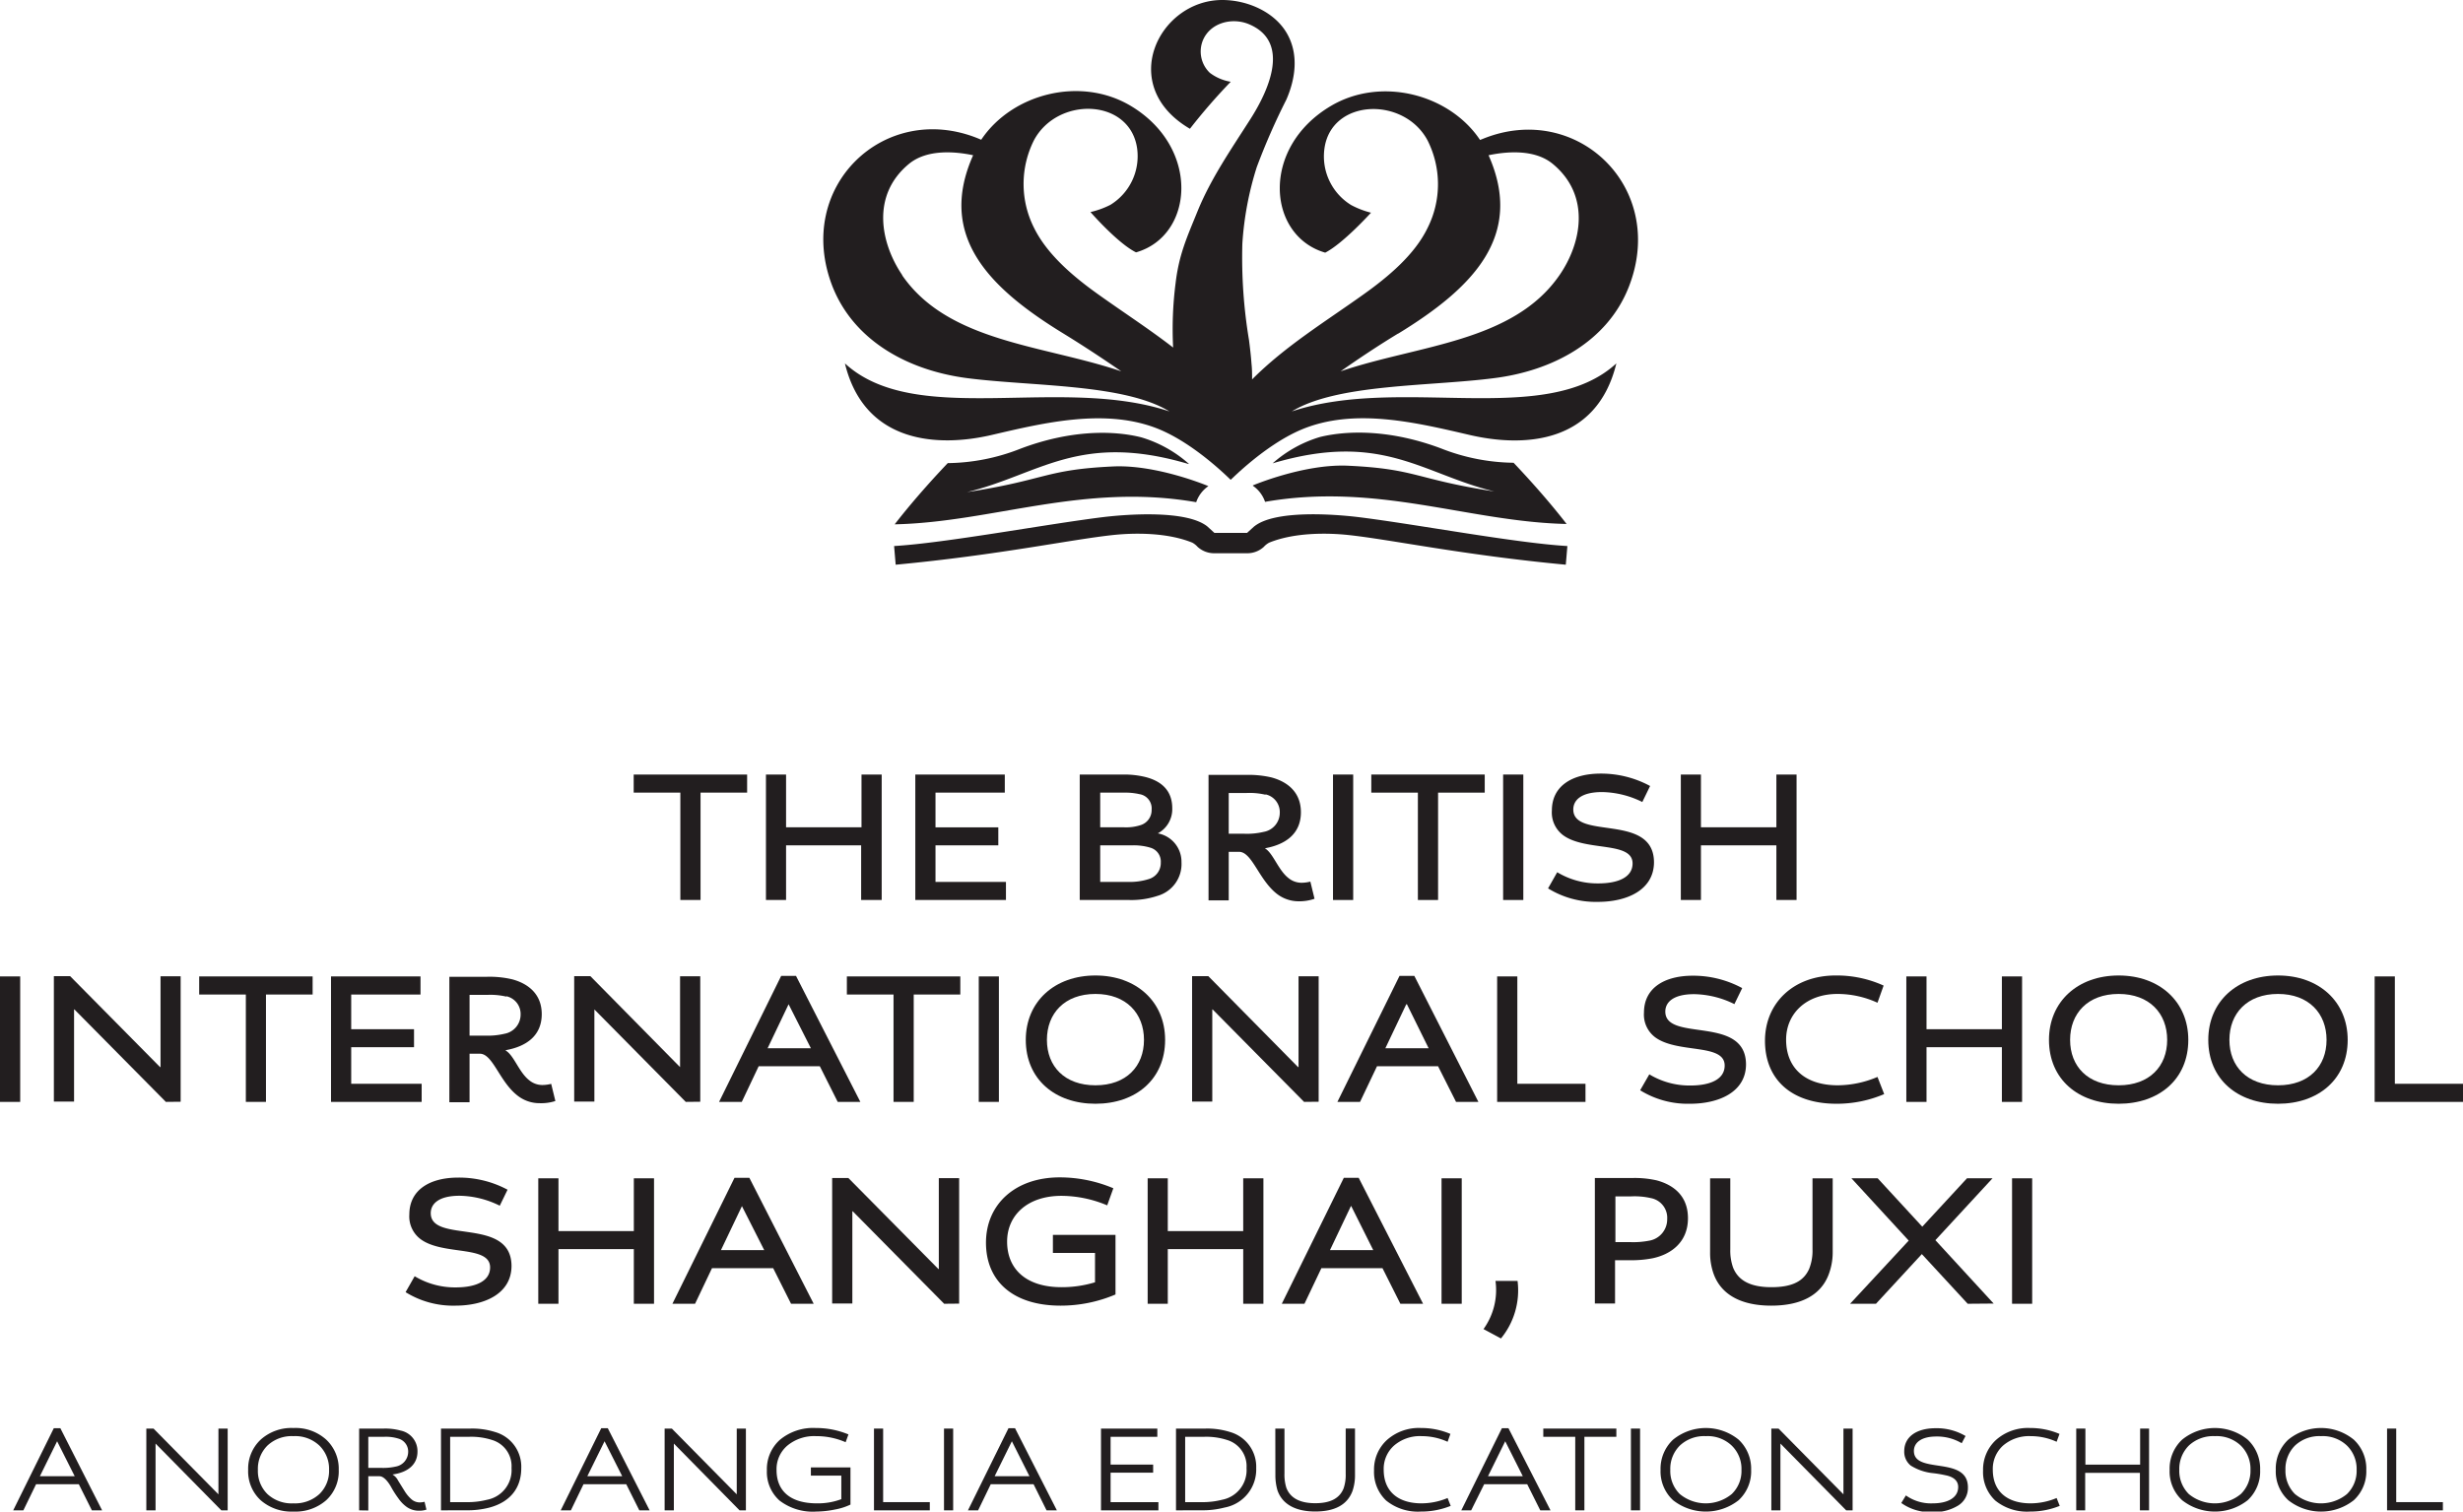 <svg id="Layer_1" data-name="Layer 1" xmlns="http://www.w3.org/2000/svg" viewBox="0 0 341.53 209.64"><defs><style>.cls-1{fill:#221e1f;}</style></defs><path class="cls-1" d="M225.88,39.73C231.21,26,218.64,14,205.66,19.24l-.43.17c-4.24-6.35-13.73-8.85-20.71-4.7-9.79,5.82-8.78,18-.76,20.33,2.5-1.28,6.35-5.54,6.35-5.54a12.22,12.22,0,0,1-2.75-1.06,7.92,7.92,0,0,1-3.7-7.89c1-6.88,11-7.19,14.28-1.1a13.49,13.49,0,0,1,0,12.19c-1.8,3.71-5.46,6.76-8.84,9.17-5.39,3.85-10.85,7.17-15.48,11.81,0-.72,0-1.44-.08-2.16-.08-1.12-.21-2.22-.35-3.31a69.5,69.5,0,0,1-.92-13.36,44.28,44.28,0,0,1,2-10.62,91.89,91.89,0,0,1,4.09-9.33c1.32-3,1.76-6.46,0-9.36S172.89,0,169.48,0C160.7,0,154.79,11.88,165,17.86a81.6,81.6,0,0,1,5.66-6.52,6.52,6.52,0,0,1-2.9-1.24,4.09,4.09,0,0,1-.94-4.56c1.06-2.43,4.06-3.14,6.35-2.19,5.93,2.48,2.64,9.36.24,13.13-2.66,4.18-5.48,8.22-7.35,12.81-1.47,3.62-2.58,6-3.05,10a50.34,50.34,0,0,0-.34,8.91c-3.35-2.59-6.91-4.89-10.45-7.42-3.37-2.41-7-5.46-8.83-9.17a13.49,13.49,0,0,1,0-12.19c3.29-6.09,13.24-5.78,14.28,1.1a7.92,7.92,0,0,1-3.7,7.89,11.94,11.94,0,0,1-2.76,1S155,33.76,157.53,35c8-2.29,9-14.51-.76-20.33-7-4.15-16.46-1.65-20.71,4.71l-.43-.18c-13-5.27-25.54,6.71-20.21,20.49,3,7.64,10.6,11.73,18.82,12.77,9,1.14,21.64.77,27.92,4.6-15.2-5.05-35.18,2.35-45-6.66,2.73,11.23,13.06,11.62,20.33,9.93s16.06-3.85,23.42-.72c5.07,2.17,9.68,6.91,9.74,6.93h0c.06,0,4.67-4.76,9.74-6.93,7.35-3.13,16-1,23.42.72s17.59,1.3,20.32-9.93c-9.81,9-29.79,1.61-45,6.66,6.28-3.83,19-3.46,27.92-4.6C215.28,51.46,222.92,47.37,225.88,39.73Zm-32,6.54c10.34-6.33,17.51-13.53,12.53-24.74,2.43-.51,6.37-.89,8.9,1.2,5.3,4.38,4,11,.93,15.44-6.44,9.32-19.61,9.67-30.35,13.33C188.3,49.81,191,48,193.85,46.27Zm-68.76-8.1c-3-4.41-4.38-11.06.92-15.44,2.54-2.09,6.48-1.71,8.9-1.2-5,11.21,2.19,18.41,12.54,24.74,2.88,1.77,5.55,3.54,8,5.23C144.69,47.84,131.52,47.49,125.09,38.17Z"/><path class="cls-1" d="M164.83,64.31a17.38,17.38,0,0,0-6.59-3.66c-4-1-9.92-1-16.74,1.58a28.2,28.2,0,0,1-10.08,2c-1.13,1.18-4.46,4.74-7.36,8.49,13.57-.29,26.19-5.79,41.81-3.07a4.45,4.45,0,0,1,1.69-2.23s-7.1-3-13.17-2.73c-9.53.44-9.27,1.87-20.29,3.56,10-2.42,15.58-8.39,30.73-3.89"/><path class="cls-1" d="M173.73,67.37a4.45,4.45,0,0,1,1.69,2.23c15.63-2.72,28.24,2.78,41.81,3.07-2.89-3.75-6.23-7.31-7.35-8.49a28.26,28.26,0,0,1-10.09-2c-6.81-2.55-12.71-2.55-16.73-1.58a17.38,17.38,0,0,0-6.59,3.66c15.15-4.5,20.72,1.47,30.73,3.9-11-1.7-10.76-3.13-20.29-3.57-6.07-.28-13.18,2.73-13.18,2.73"/><path class="cls-1" d="M173.92,73l-1,.91H168.4l-1-.91c-2.85-2.25-10.85-1.72-14.53-1.27-8,1-21.77,3.58-28.89,4v0l.22,2.59c14.35-1.35,24.35-3.51,30.25-4.13,2.72-.28,7.32-.38,10.88,1.07a2.76,2.76,0,0,1,.73.58,3.4,3.4,0,0,0,2.33.89h4.53a3.39,3.39,0,0,0,2.33-.89,2.64,2.64,0,0,1,.74-.58c3.55-1.45,8.16-1.35,10.88-1.07,5.9.62,15.9,2.78,30.25,4.13l.22-2.59v0c-7.11-.41-20.86-3-28.88-4-3.68-.45-11.69-1-14.53,1.27"/><path class="cls-1" d="M1.83,209.47l5.63-11.39h.91l5.79,11.39H12.74l-1.81-3.62H5l-1.76,3.62Zm3.7-4.73h4.83l-2.44-4.85h0Z"/><path class="cls-1" d="M20.29,209.47V198.13h1l9,9.12h0v-9.12h1.28v11.34h-.88l-9.12-9.26h0v9.26Z"/><path class="cls-1" d="M36.15,199.66a6.37,6.37,0,0,1,4.54-1.61,6.35,6.35,0,0,1,4.54,1.61,5.53,5.53,0,0,1,1.74,4.2,5.44,5.44,0,0,1-1.74,4.21,6.46,6.46,0,0,1-4.54,1.57,6.48,6.48,0,0,1-4.54-1.57,5.44,5.44,0,0,1-1.74-4.21A5.53,5.53,0,0,1,36.15,199.66Zm8.14,7.55a4.46,4.46,0,0,0,1.34-3.35,4.52,4.52,0,0,0-1.34-3.37,4.87,4.87,0,0,0-3.6-1.31,4.91,4.91,0,0,0-3.61,1.31,4.54,4.54,0,0,0-1.32,3.37,4.48,4.48,0,0,0,1.32,3.35,4.94,4.94,0,0,0,3.61,1.29A5,5,0,0,0,44.29,207.21Z"/><path class="cls-1" d="M49.8,209.47V198.13h3.4a8.08,8.08,0,0,1,2.37.28,2.91,2.91,0,0,1,2.32,2.92c0,1.72-1.25,2.87-3.47,3.17v0a2,2,0,0,1,.78.84l.92,1.48a4.92,4.92,0,0,0,1,1.17,1.75,1.75,0,0,0,1.1.38,2.76,2.76,0,0,0,.65-.09l.26,1.09a3,3,0,0,1-1,.15A2.89,2.89,0,0,1,56.4,209a4.8,4.8,0,0,1-1.15-1.18,14.15,14.15,0,0,1-.93-1.43c-.47-.88-1.1-1.65-1.7-1.65H51.07v4.75Zm1.27-5.89h1.8a7.86,7.86,0,0,0,2-.18,2.09,2.09,0,0,0,1.73-2.09,1.86,1.86,0,0,0-1.32-1.78,5.79,5.79,0,0,0-2-.26H51.07Z"/><path class="cls-1" d="M61.15,209.47V198.13h4.06a10.54,10.54,0,0,1,3.45.48,5,5,0,0,1,3.62,5c0,2.82-1.59,4.71-4.39,5.47a12,12,0,0,1-3.28.38Zm1.27-1.14h2.13a11,11,0,0,0,3-.33,4.18,4.18,0,0,0,3.38-4.4,3.79,3.79,0,0,0-2.7-3.89,9.36,9.36,0,0,0-3.19-.44H62.42Z"/><path class="cls-1" d="M77.75,209.47l5.62-11.39h.91l5.8,11.39H88.65l-1.81-3.62H80.91l-1.75,3.62Zm3.69-4.73h4.84l-2.45-4.85h0Z"/><path class="cls-1" d="M92.16,209.47V198.13h1l9,9.12h0v-9.12h1.27v11.34h-.88l-9.11-9.26h0v9.26Z"/><path class="cls-1" d="M108.13,199.7a7.2,7.2,0,0,1,5-1.65,11.68,11.68,0,0,1,4.52.89l-.39,1.08a10.07,10.07,0,0,0-4.08-.84,5.83,5.83,0,0,0-4,1.31,4.28,4.28,0,0,0-1.5,3.39c0,2.9,1.91,4.62,5.61,4.62a9.2,9.2,0,0,0,3.37-.58v-3.27h-4.22v-1.13h5.49v5.15a8.38,8.38,0,0,1-2.12.68,13.57,13.57,0,0,1-2.63.29,7.58,7.58,0,0,1-5.09-1.53,5.3,5.3,0,0,1-1.75-4.17A5.45,5.45,0,0,1,108.13,199.7Z"/><path class="cls-1" d="M121.19,209.47V198.13h1.27v10.2h6.47v1.14Z"/><path class="cls-1" d="M130.9,209.47V198.13h1.27v11.34Z"/><path class="cls-1" d="M134.22,209.47l5.62-11.39h.91l5.8,11.39h-1.43l-1.8-3.62h-5.94l-1.75,3.62Zm3.7-4.73h4.83l-2.44-4.85h0Z"/><path class="cls-1" d="M152.67,209.47V198.13h7.81v1.14H154v3.85h5.9v1.12H154v4.09h6.63v1.14Z"/><path class="cls-1" d="M163.07,209.47V198.13h4.06a10.54,10.54,0,0,1,3.45.48,5,5,0,0,1,3.61,5,5.36,5.36,0,0,1-4.38,5.47,12.09,12.09,0,0,1-3.29.38Zm1.27-1.14h2.13a11.06,11.06,0,0,0,3-.33,4.18,4.18,0,0,0,3.38-4.4,3.79,3.79,0,0,0-2.7-3.89,9.36,9.36,0,0,0-3.19-.44h-2.62Z"/><path class="cls-1" d="M176.84,198.13h1.27v6.21a6.12,6.12,0,0,0,.26,2c.54,1.42,1.88,2.14,4,2.14s3.39-.68,3.94-2.06a5.66,5.66,0,0,0,.29-2v-6.3h1.29v6.38a6.69,6.69,0,0,1-.36,2.32c-.72,1.88-2.44,2.81-5.16,2.81s-4.56-1-5.23-2.93a7.47,7.47,0,0,1-.29-2.11Z"/><path class="cls-1" d="M192.32,199.71a6.64,6.64,0,0,1,4.73-1.66,10.28,10.28,0,0,1,4.07.82l-.39,1.09a8.59,8.59,0,0,0-3.58-.78,5.48,5.48,0,0,0-3.85,1.31,4.32,4.32,0,0,0-1.43,3.35c0,2.91,1.89,4.66,5.26,4.66a9.47,9.47,0,0,0,3.6-.74l.43,1.09a10.94,10.94,0,0,1-4.15.79,7,7,0,0,1-4.8-1.53,5.45,5.45,0,0,1-1.68-4.17A5.54,5.54,0,0,1,192.32,199.71Z"/><path class="cls-1" d="M202.63,209.47l5.63-11.39h.91L215,209.47h-1.42l-1.81-3.62H205.8L204,209.47Zm3.7-4.73h4.83l-2.44-4.85h0Z"/><path class="cls-1" d="M214,199.27v-1.14h10.13v1.14H219.7v10.2h-1.27v-10.2Z"/><path class="cls-1" d="M226.15,209.47V198.13h1.27v11.34Z"/><path class="cls-1" d="M232,199.66a7.21,7.21,0,0,1,9.08,0,5.53,5.53,0,0,1,1.74,4.2,5.44,5.44,0,0,1-1.74,4.21,7.35,7.35,0,0,1-9.08,0,5.44,5.44,0,0,1-1.74-4.21A5.53,5.53,0,0,1,232,199.66Zm8.13,7.55a4.43,4.43,0,0,0,1.35-3.35,4.49,4.49,0,0,0-1.35-3.37,4.84,4.84,0,0,0-3.59-1.31,4.91,4.91,0,0,0-3.61,1.31,4.54,4.54,0,0,0-1.32,3.37,4.48,4.48,0,0,0,1.32,3.35,5.67,5.67,0,0,0,7.2,0Z"/><path class="cls-1" d="M245.62,209.47V198.13h1l9,9.12h0v-9.12h1.27v11.34H256l-9.12-9.26h0v9.26Z"/><path class="cls-1" d="M264.28,207.4a6,6,0,0,0,3.73,1.1c2.06,0,3.52-.77,3.52-2.27,0-.89-.68-1.42-1.77-1.63a16.68,16.68,0,0,0-1.65-.28,7.16,7.16,0,0,1-3.16-1.06,2.46,2.46,0,0,1-.9-2c0-2,1.72-3.18,4.35-3.18a7.87,7.87,0,0,1,4.15,1.08l-.53,1a6.69,6.69,0,0,0-3.53-.93c-2.08,0-3.1.86-3.1,2,0,3.3,7.49.6,7.49,5.06a2.85,2.85,0,0,1-1.4,2.54,6.34,6.34,0,0,1-3.47.88,6.92,6.92,0,0,1-4.37-1.26Z"/><path class="cls-1" d="M276.77,199.71a6.66,6.66,0,0,1,4.73-1.66,10.29,10.29,0,0,1,4.08.82l-.4,1.09a8.57,8.57,0,0,0-3.57-.78,5.52,5.52,0,0,0-3.86,1.31,4.34,4.34,0,0,0-1.42,3.35c0,2.91,1.89,4.66,5.26,4.66a9.42,9.42,0,0,0,3.59-.74l.43,1.09a10.89,10.89,0,0,1-4.14.79,7,7,0,0,1-4.8-1.53,5.42,5.42,0,0,1-1.69-4.17A5.57,5.57,0,0,1,276.77,199.71Z"/><path class="cls-1" d="M287.9,209.47V198.13h1.27v5h7.59v-5H298v11.34h-1.27v-5.2h-7.59v5.2Z"/><path class="cls-1" d="M302.59,199.66a7.21,7.21,0,0,1,9.08,0,5.52,5.52,0,0,1,1.73,4.2,5.44,5.44,0,0,1-1.73,4.21,7.35,7.35,0,0,1-9.08,0,5.41,5.41,0,0,1-1.74-4.21A5.49,5.49,0,0,1,302.59,199.66Zm8.13,7.55a4.46,4.46,0,0,0,1.34-3.35,4.52,4.52,0,0,0-1.34-3.37,4.85,4.85,0,0,0-3.59-1.31,4.94,4.94,0,0,0-3.62,1.31,4.58,4.58,0,0,0-1.32,3.37,4.52,4.52,0,0,0,1.32,3.35,5.68,5.68,0,0,0,7.21,0Z"/><path class="cls-1" d="M317.31,199.66a7.19,7.19,0,0,1,9.07,0,5.49,5.49,0,0,1,1.74,4.2,5.41,5.41,0,0,1-1.74,4.21,7.33,7.33,0,0,1-9.07,0,5.41,5.41,0,0,1-1.74-4.21A5.49,5.49,0,0,1,317.31,199.66Zm8.13,7.55a4.46,4.46,0,0,0,1.34-3.35,4.52,4.52,0,0,0-1.34-3.37,4.86,4.86,0,0,0-3.6-1.31,4.93,4.93,0,0,0-3.61,1.31,4.58,4.58,0,0,0-1.32,3.37,4.52,4.52,0,0,0,1.32,3.35,5.68,5.68,0,0,0,7.21,0Z"/><path class="cls-1" d="M331,209.47V198.13h1.27v10.2h6.47v1.14Z"/><path class="cls-1" d="M97.14,109.93v14.89h-2.8V109.93H87.87v-2.51H103.6v2.51Z"/><path class="cls-1" d="M119.41,124.82v-7.58H109v7.58h-2.79v-17.4H109v7.32h10.46v-7.32h2.8v17.4Z"/><path class="cls-1" d="M126.92,124.82v-17.4h12.41v2.51h-9.61v4.81h8.71v2.5h-8.71v5.07h9.77v2.51Z"/><path class="cls-1" d="M160.53,124.24a11.56,11.56,0,0,1-4,.58h-6.81v-17.4h6.13a12.28,12.28,0,0,1,3,.35c2.14.55,3.7,1.82,3.7,4.33a3.81,3.81,0,0,1-2,3.48v0a4,4,0,0,1,3.28,4A4.59,4.59,0,0,1,160.53,124.24ZM158,110.14a8.8,8.8,0,0,0-2.11-.21h-3.33v4.81h3.35a6.48,6.48,0,0,0,2.3-.32,2.18,2.18,0,0,0,1.48-2.14A2,2,0,0,0,158,110.14Zm1.4,7.39a8.08,8.08,0,0,0-2.38-.29h-4.46v5.07h3.8a8.63,8.63,0,0,0,2.93-.39,2.32,2.32,0,0,0,1.67-2.3A2,2,0,0,0,159.37,117.53Z"/><path class="cls-1" d="M180.1,125a4.92,4.92,0,0,1-3.2-1.16c-2.4-2-3.32-5.7-5.09-5.7h-1.43v6.73h-2.8v-17.4h5.2a13.94,13.94,0,0,1,3.52.35c2.27.61,4.09,2.08,4.09,4.83,0,3-2.14,4.49-5,5v0c1.13.64,1.85,3,3.24,4.1a2.86,2.86,0,0,0,1.85.68,5.12,5.12,0,0,0,1.22-.16l.58,2.38A6.41,6.41,0,0,1,180.1,125Zm-4.62-14.78a9.61,9.61,0,0,0-2.64-.24h-2.46v5.65h2.11a10.11,10.11,0,0,0,2.75-.26,2.69,2.69,0,0,0,2.22-2.67A2.51,2.51,0,0,0,175.48,110.17Z"/><path class="cls-1" d="M184.84,124.82v-17.4h2.8v17.4Z"/><path class="cls-1" d="M199.41,109.93v14.89h-2.8V109.93h-6.46v-2.51h15.73v2.51Z"/><path class="cls-1" d="M208.43,124.82v-17.4h2.8v17.4Z"/><path class="cls-1" d="M221.58,125.08a12.56,12.56,0,0,1-6.92-1.87l1.27-2.24a10.81,10.81,0,0,0,5.67,1.55c2.91,0,4.78-.92,4.78-2.77,0-3.11-6.49-1.63-9.61-3.9a3.93,3.93,0,0,1-1.58-3.44c0-3.43,2.85-5.12,6.78-5.12a14.27,14.27,0,0,1,6.84,1.72l-1.08,2.22a13,13,0,0,0-5.57-1.38c-3,0-4,1.19-4,2.41,0,4.3,11.19.42,11.19,7.36C229.31,123.45,225.59,125.08,221.58,125.08Z"/><path class="cls-1" d="M246.32,124.82v-7.58H235.86v7.58h-2.79v-17.4h2.79v7.32h10.46v-7.32h2.8v17.4Z"/><path class="cls-1" d="M0,152.82v-17.4H2.8v17.4Z"/><path class="cls-1" d="M23,152.82,10.32,140h-.05v12.78H7.47v-17.4H9.72L22.2,148h.06v-12.6h2.79v17.4Z"/><path class="cls-1" d="M36.88,137.93v14.89H34.09V137.93H27.62v-2.51H43.35v2.51Z"/><path class="cls-1" d="M45.9,152.82v-17.4H58.31v2.51H48.7v4.81h8.71v2.5H48.7v5.07h9.77v2.51Z"/><path class="cls-1" d="M74.83,153a4.92,4.92,0,0,1-3.2-1.16c-2.4-1.95-3.32-5.7-5.09-5.7H65.11v6.73h-2.8v-17.4h5.2a13.81,13.81,0,0,1,3.51.35c2.27.61,4.1,2.08,4.1,4.83,0,3-2.14,4.49-5,5v.05c1.13.64,1.84,3,3.24,4.1a2.86,2.86,0,0,0,1.85.68,5.12,5.12,0,0,0,1.22-.16l.58,2.38A6.41,6.41,0,0,1,74.83,153Zm-4.62-14.78a9.61,9.61,0,0,0-2.64-.24H65.11v5.65h2.11a10.11,10.11,0,0,0,2.75-.26,2.7,2.7,0,0,0,2.22-2.67A2.51,2.51,0,0,0,70.21,138.17Z"/><path class="cls-1" d="M95.09,152.82,82.42,140h0v12.78h-2.8v-17.4h2.24L94.3,148h0v-12.6h2.8v17.4Z"/><path class="cls-1" d="M116.16,152.82l-2.48-4.94H105.2l-2.34,4.94H99.71l8.61-17.47h2.06l8.92,17.47Zm-6.81-13.54h0l-2.91,6.1h6Z"/><path class="cls-1" d="M126.7,137.93v14.89h-2.8V137.93h-6.47v-2.51h15.73v2.51Z"/><path class="cls-1" d="M135.72,152.82v-17.4h2.79v17.4Z"/><path class="cls-1" d="M151.9,153.08c-5.6,0-9.66-3.4-9.66-8.86,0-5.31,4-8.93,9.66-8.93s9.66,3.62,9.66,8.93C161.56,149.68,157.5,153.08,151.9,153.08Zm0-15.23c-4.28,0-6.73,2.7-6.73,6.37s2.45,6.3,6.73,6.3,6.73-2.64,6.73-6.3S156.18,137.85,151.9,137.85Z"/><path class="cls-1" d="M180.83,152.82,168.15,140h-.05v12.78h-2.8v-17.4h2.25L180,148h.06v-12.6h2.79v17.4Z"/><path class="cls-1" d="M201.9,152.82l-2.49-4.94h-8.47l-2.35,4.94h-3.14l8.61-17.47h2.06L205,152.82Zm-6.81-13.54H195l-2.9,6.1h6Z"/><path class="cls-1" d="M207.6,152.82v-17.4h2.8v14.89h9.45v2.51Z"/><path class="cls-1" d="M234.34,153.08a12.55,12.55,0,0,1-6.91-1.87L228.7,149a10.78,10.78,0,0,0,5.67,1.55c2.9,0,4.78-.92,4.78-2.77,0-3.11-6.49-1.63-9.61-3.9a3.93,3.93,0,0,1-1.58-3.44c0-3.43,2.85-5.12,6.78-5.12a14.27,14.27,0,0,1,6.84,1.72l-1.08,2.22a13,13,0,0,0-5.58-1.38c-3,0-4,1.19-4,2.41,0,4.3,11.19.42,11.19,7.36C242.08,151.45,238.36,153.08,234.34,153.08Z"/><path class="cls-1" d="M254.67,153.08c-6.34,0-9.93-3.45-9.93-8.73s4-9.06,9.79-9.06a15.68,15.68,0,0,1,6.66,1.4l-.85,2.38a13.33,13.33,0,0,0-5.54-1.22c-4.36,0-7.13,2.75-7.13,6.34,0,3.83,2.51,6.33,7.18,6.33a14.31,14.31,0,0,0,5.49-1.16l.93,2.38A16.72,16.72,0,0,1,254.67,153.08Z"/><path class="cls-1" d="M277.59,152.82v-7.58H267.14v7.58h-2.8v-17.4h2.8v7.32h10.45v-7.32h2.8v17.4Z"/><path class="cls-1" d="M293.78,153.08c-5.6,0-9.66-3.4-9.66-8.86,0-5.31,4-8.93,9.66-8.93s9.66,3.62,9.66,8.93C303.44,149.68,299.38,153.08,293.78,153.08Zm0-15.23c-4.28,0-6.73,2.7-6.73,6.37s2.45,6.3,6.73,6.3,6.73-2.64,6.73-6.3S298.06,137.85,293.78,137.85Z"/><path class="cls-1" d="M315.88,153.08c-5.6,0-9.67-3.4-9.67-8.86,0-5.31,4-8.93,9.67-8.93s9.66,3.62,9.66,8.93C325.54,149.68,321.47,153.08,315.88,153.08Zm0-15.23c-4.28,0-6.74,2.7-6.74,6.37s2.46,6.3,6.74,6.3,6.73-2.64,6.73-6.3S320.15,137.85,315.88,137.85Z"/><path class="cls-1" d="M329.28,152.82v-17.4h2.8v14.89h9.45v2.51Z"/><path class="cls-1" d="M63.15,181.08a12.5,12.5,0,0,1-6.91-1.87L57.5,177a10.82,10.82,0,0,0,5.68,1.55c2.9,0,4.78-.92,4.78-2.77,0-3.11-6.5-1.63-9.61-3.9a3.93,3.93,0,0,1-1.59-3.44c0-3.43,2.85-5.12,6.79-5.12A14.23,14.23,0,0,1,70.38,165l-1.08,2.22a12.88,12.88,0,0,0-5.57-1.38c-3,0-4,1.19-4,2.41,0,4.3,11.2.42,11.2,7.36C70.89,179.45,67.16,181.08,63.15,181.08Z"/><path class="cls-1" d="M87.89,180.82v-7.58H77.44v7.58h-2.8v-17.4h2.8v7.32H87.89v-7.32h2.8v17.4Z"/><path class="cls-1" d="M109.69,180.82l-2.48-4.94H98.73l-2.35,4.94H93.24l8.61-17.47h2.06l8.92,17.47Zm-6.81-13.54h0l-2.91,6.1h6Z"/><path class="cls-1" d="M130.92,180.82,118.25,168h-.06v12.78h-2.8v-17.4h2.25L130.12,176h.06v-12.6H133v17.4Z"/><path class="cls-1" d="M147.07,181.08c-6.66,0-10.35-3.45-10.35-8.73s4-9.06,10.24-9.06a19.19,19.19,0,0,1,7.42,1.51l-.85,2.37a16.52,16.52,0,0,0-6.33-1.32c-4.78,0-7.55,2.75-7.55,6.34,0,3.83,2.64,6.33,7.55,6.33a15.73,15.73,0,0,0,4.64-.68v-4.07H146v-2.5h8.68v8.26A19.4,19.4,0,0,1,147.07,181.08Z"/><path class="cls-1" d="M172.39,180.82v-7.58H161.93v7.58h-2.79v-17.4h2.79v7.32h10.46v-7.32h2.8v17.4Z"/><path class="cls-1" d="M194.18,180.82l-2.48-4.94h-8.47l-2.35,4.94h-3.14l8.6-17.47h2.06l8.93,17.47Zm-6.81-13.54h-.05l-2.9,6.1h6Z"/><path class="cls-1" d="M199.89,180.82v-17.4h2.8v17.4Z"/><path class="cls-1" d="M208.13,185.63l-2.42-1.3a9.26,9.26,0,0,0,1.66-6.68h3.06A10.5,10.5,0,0,1,208.13,185.63Z"/><path class="cls-1" d="M229.15,174.51a15.4,15.4,0,0,1-3.2.27h-2v6h-2.8v-17.4h5.15a13.74,13.74,0,0,1,3.4.32c2.3.61,4.36,2.11,4.36,5.25C234.06,172.37,231.6,174,229.15,174.51Zm-.21-8.34a10.2,10.2,0,0,0-2.85-.24H224v6.34h2.11a11.33,11.33,0,0,0,2.51-.19,3,3,0,0,0,2.56-3A2.78,2.78,0,0,0,228.94,166.17Z"/><path class="cls-1" d="M253.5,176.94c-1.1,2.67-3.74,4.14-7.89,4.14-4.33,0-7-1.63-8-4.43a8.66,8.66,0,0,1-.48-3V163.42h2.8v9.85a7,7,0,0,0,.39,2.54c.69,1.71,2.28,2.71,5.31,2.71s4.51-.92,5.23-2.53a6.75,6.75,0,0,0,.47-2.72v-9.85h2.8v10.19A8.64,8.64,0,0,1,253.5,176.94Z"/><path class="cls-1" d="M272.85,180.82l-6.36-6.89-6.36,6.89h-3.59l8.13-8.76-7.94-8.64h3.64l6.18,6.71,6.2-6.71h3.54L268.37,172l8.08,8.79Z"/><path class="cls-1" d="M279,180.82v-17.4h2.79v17.4Z"/></svg>
